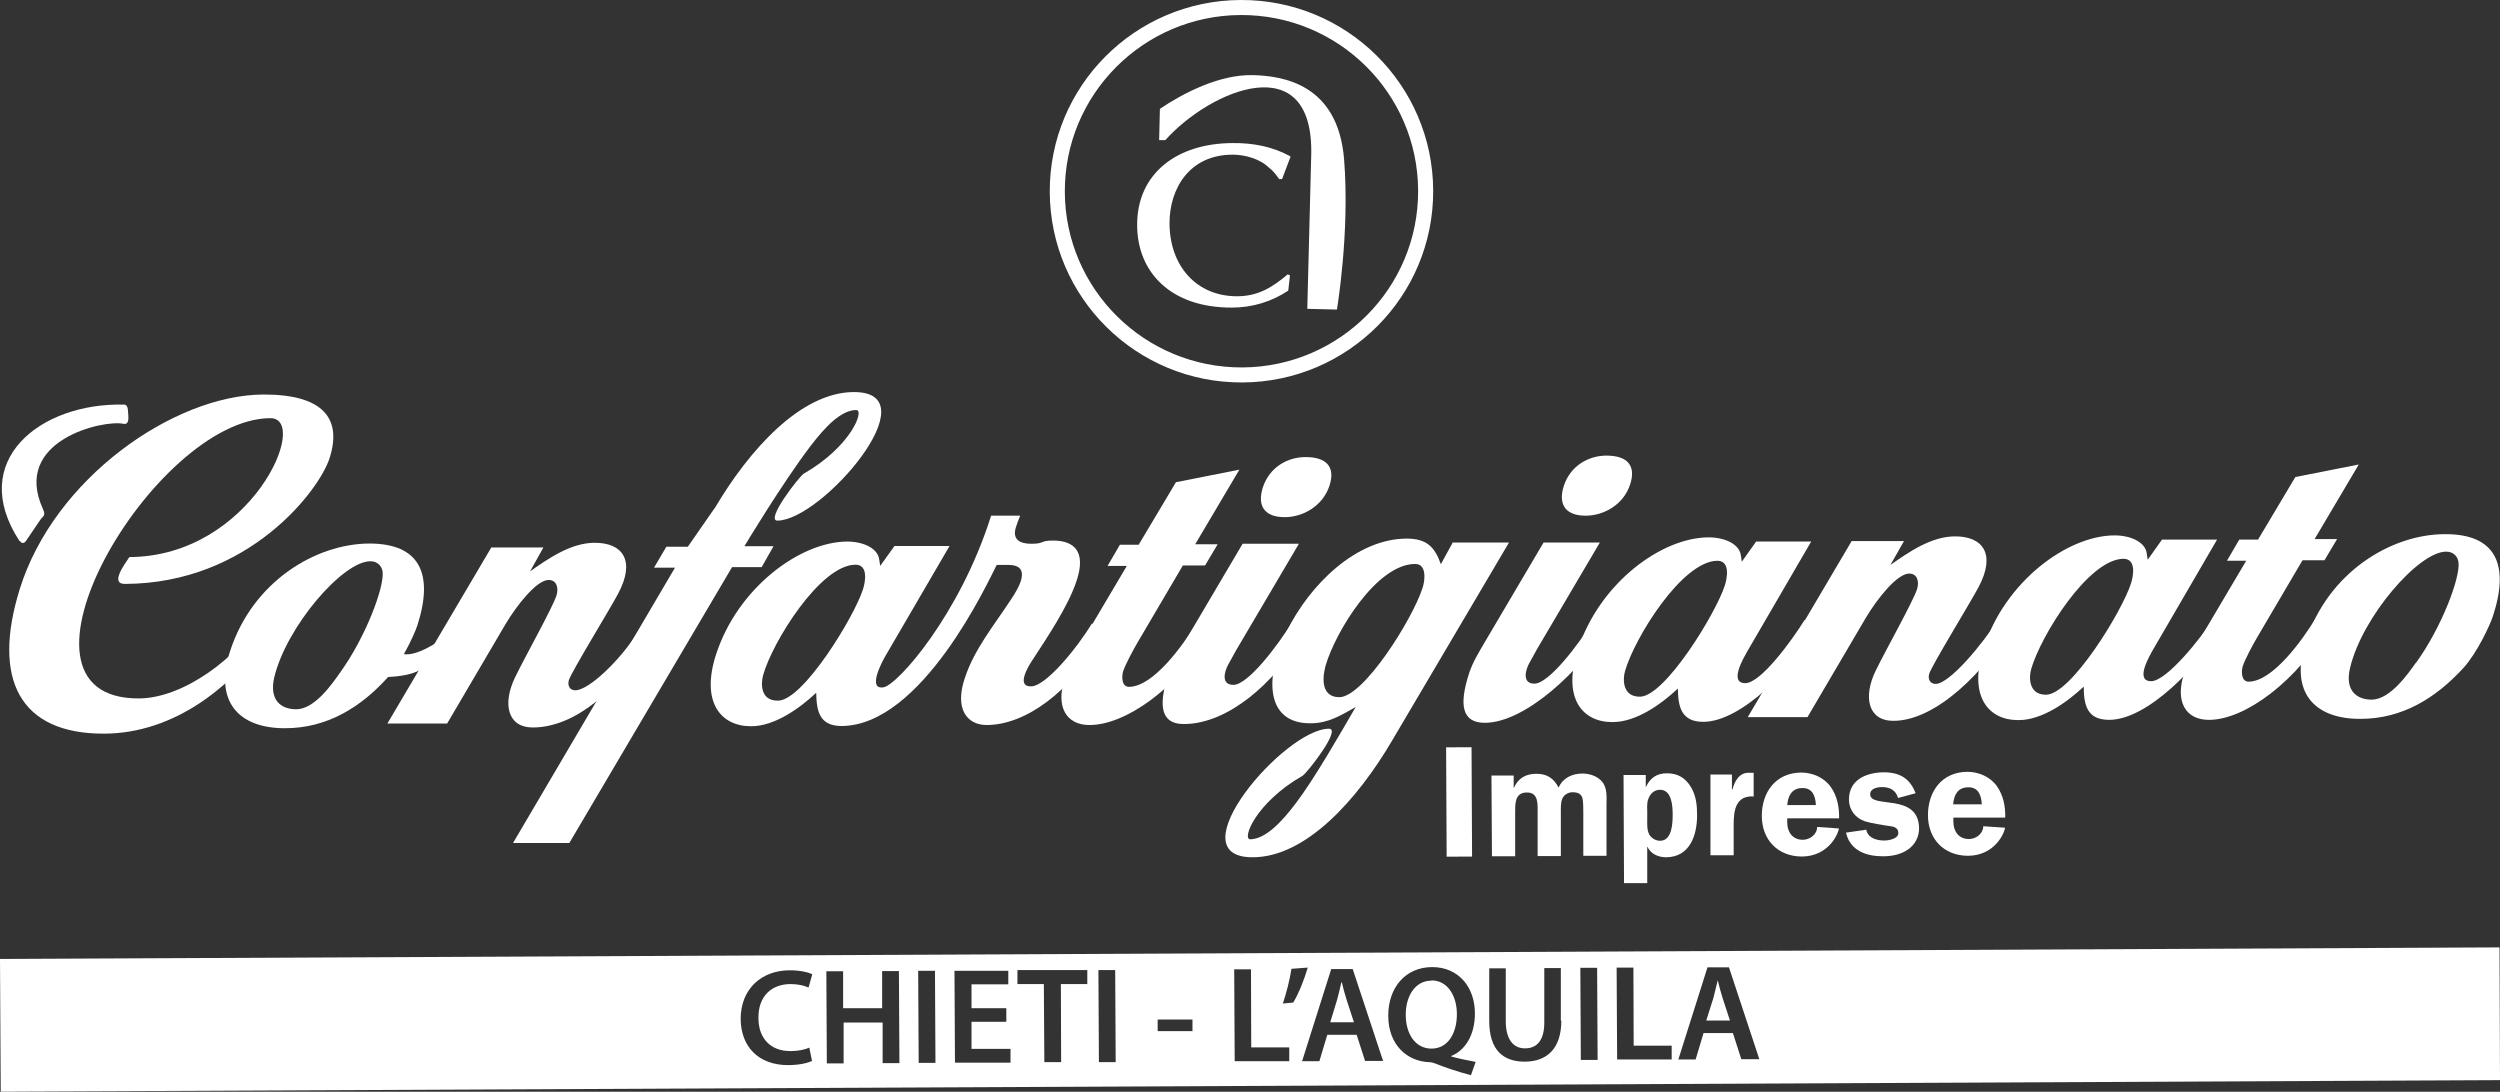 <svg width="229" height="100" viewBox="0 0 229 100" fill="none" xmlns="http://www.w3.org/2000/svg">
<rect x="0" y="0" width="229" height="100" fill="#333333" stroke="none"/>
<path d="M58.28 58.11C56.833 60.411 53.961 63.231 52.694 63.231C52.174 63.231 51.97 62.78 52.106 62.306C52.355 61.517 55.837 55.855 56.629 54.366C58.235 51.343 57.036 49.719 54.481 49.719C52.31 49.719 50.252 51.14 48.556 52.335L49.777 50.147H45.005L35.484 66.276H40.957L46.271 57.23C47.38 55.358 49.189 53.125 50.252 53.125C51.02 53.125 51.179 53.892 50.975 54.546C50.591 55.719 48.013 60.298 47.153 62.103C46.045 64.427 46.452 66.637 48.804 66.637C52.762 66.637 56.697 63.028 59.207 58.855L58.28 58.133V58.11Z" fill="white"/>
<path d="M65.449 46.583C68.615 41.214 73.341 35.935 78.204 35.913C85.395 35.89 75.286 47.666 71.215 47.688C70.062 47.688 73.251 43.583 73.635 43.38C77.932 40.921 79.221 37.559 78.43 37.559C77.028 37.559 75.558 39.139 74.246 40.853C71.668 44.237 68.185 50.034 68.185 50.034H70.854L69.768 51.952H67.054L52.151 77.217H46.995L61.83 51.997H59.908L61.039 50.079H63.006L65.449 46.56V46.583Z" fill="white"/>
<path d="M109.616 57.05C108.327 59.171 105.636 62.893 103.42 62.916C102.718 62.916 102.741 61.946 102.877 61.495C103.103 60.818 103.827 59.487 104.211 58.833L108.35 51.794H110.385L111.538 49.855H109.48L113.528 43.019L107.716 44.17L104.302 49.9H102.583L101.452 51.84H103.216L99.077 58.833C98.331 60.096 97.947 60.863 97.517 62.194C96.703 64.698 97.63 66.412 99.801 66.412C103.126 66.412 107.762 63.006 110.408 58.63L109.616 57.073V57.05Z" fill="white"/>
<path d="M119.589 41.868C117.938 41.868 116.288 42.793 115.677 44.643C115.089 46.492 115.994 47.372 117.667 47.372C119.386 47.372 121.172 46.335 121.783 44.485C122.348 42.725 121.466 41.868 119.589 41.868ZM118.346 57.005C117.011 59.193 114.297 62.734 112.986 62.734C111.81 62.734 112.172 61.494 112.488 60.907C112.579 60.727 113.144 59.712 113.235 59.554L118.979 49.809H113.823L108.418 58.967C107.897 59.87 107.355 60.727 107.015 61.742C106.066 64.72 106.36 66.321 108.44 66.321C112.556 66.321 116.762 62.441 119.114 58.539L118.323 56.982L118.346 57.005Z" fill="white"/>
<path d="M133.045 49.741L131.982 51.681C131.417 50.08 130.671 49.335 128.839 49.335C119.567 49.38 111.787 66.299 120.042 66.254C121.693 66.254 122.801 65.532 124.18 64.765C122.778 67.179 120.404 71.329 118.707 73.563C117.396 75.3 115.926 76.856 114.524 76.879C113.732 76.879 115.021 73.518 119.318 71.059C119.703 70.833 122.914 66.75 121.738 66.75C117.667 66.75 107.581 78.548 114.75 78.525C119.612 78.525 124.339 73.247 127.505 67.856L138.224 49.696H133.045V49.741ZM122.71 63.863C120.788 63.863 121.218 61.675 121.444 60.907C122.348 57.862 126.103 51.659 129.631 51.659C130.739 51.659 130.513 53.238 130.309 53.847C129.359 56.779 124.904 63.84 122.688 63.863" fill="white"/>
<path d="M147.157 41.733C145.506 41.733 143.855 42.658 143.245 44.508C142.657 46.357 143.561 47.237 145.235 47.237C146.953 47.237 148.74 46.199 149.328 44.35C149.893 42.59 149.011 41.733 147.134 41.733M145.913 56.892C144.579 59.08 141.865 62.622 140.553 62.622C139.4 62.622 139.739 61.381 140.056 60.794C140.146 60.614 140.712 59.599 140.802 59.441L146.546 49.696H141.39L135.985 58.855C135.465 59.757 134.922 60.614 134.583 61.629C133.611 64.607 133.927 66.209 136.008 66.209C139.739 66.209 144.896 61.313 147.225 57.411L145.868 56.869L145.913 56.892Z" fill="white"/>
<path d="M165.293 56.803C164.185 58.585 161.313 62.577 159.865 62.577C158.328 62.577 159.752 60.209 160.024 59.712L165.904 49.606H160.86L159.549 51.456L159.458 50.847C159.323 49.877 158.056 49.223 156.518 49.223C152.199 49.223 146.477 53.419 144.51 59.577C143.108 63.953 144.939 66.164 147.721 66.142C149.892 66.142 152.176 64.495 153.691 63.074C153.714 64.788 154.031 66.119 156.021 66.119C159.481 66.119 164.23 61.269 166.582 57.321L165.248 56.78L165.293 56.803ZM150.209 63.818C148.58 63.818 148.648 62.171 148.852 61.472C149.711 58.449 154.076 51.389 157.31 51.366C158.508 51.366 158.214 52.968 157.988 53.644C157.197 56.126 152.515 63.818 150.209 63.818Z" fill="white"/>
<path d="M183.046 56.712C181.599 59.013 178.569 62.645 177.302 62.645C176.782 62.645 176.578 62.194 176.714 61.72C176.963 60.93 180.446 55.268 181.237 53.779C182.843 50.757 181.644 49.132 179.089 49.132C176.918 49.132 174.86 50.553 173.164 51.749L174.407 49.561H169.613L160.092 65.69H165.565L170.879 56.644C171.988 54.772 173.797 52.539 174.882 52.539C175.651 52.539 175.809 53.306 175.606 53.96C175.221 55.133 172.643 59.712 171.784 61.494C170.676 63.818 171.083 66.028 173.435 66.028C177.393 66.028 181.893 61.404 184.381 57.231L183.046 56.689V56.712Z" fill="white"/>
<path d="M202.79 56.577C201.682 58.381 198.47 62.397 197.045 62.397C195.508 62.397 196.932 60.028 197.204 59.532L203.084 49.426H198.041L196.729 51.275L196.638 50.666C196.503 49.696 195.236 49.042 193.698 49.042C189.402 49.042 183.657 53.238 181.69 59.396C180.288 63.773 182.12 65.983 184.901 65.961C187.072 65.961 189.356 64.314 190.872 62.893C190.872 64.607 191.188 65.938 193.201 65.938C196.684 65.938 201.41 61.088 203.762 57.141L202.767 56.554L202.79 56.577ZM187.411 63.637C185.783 63.637 185.851 61.991 186.055 61.291C186.914 58.269 191.279 51.208 194.513 51.185C195.711 51.185 195.417 52.787 195.191 53.464C194.4 55.945 189.718 63.637 187.411 63.637Z" fill="white"/>
<path d="M212.152 56.577C210.863 58.697 208.172 62.419 205.978 62.442C205.277 62.442 205.3 61.472 205.436 61.021C205.662 60.344 206.385 59.013 206.77 58.359L210.909 51.321H212.921L214.075 49.381H212.017L216.065 42.546L210.253 43.696L206.838 49.426H205.119L203.988 51.366H205.752L201.614 58.359C200.89 59.622 200.483 60.389 200.053 61.72C199.239 64.224 200.166 65.939 202.337 65.939C205.662 65.939 210.456 62.374 213.487 57.141L212.13 56.599L212.152 56.577Z" fill="white"/>
<path d="M228.367 56.395C229.904 51.658 228.57 48.906 223.957 48.929C219.026 48.929 213.237 52.425 211.202 58.787C209.709 63.411 211.993 65.87 216.222 65.847C220.067 65.847 223.142 63.93 225.675 61.155C226.897 59.802 228.095 57.253 228.367 56.395ZM221.311 60.682C220.564 61.742 218.936 64.065 217.263 64.088C215.793 64.088 214.775 63.185 215.272 61.155C216.381 56.508 221.537 50.53 224.07 50.53C224.703 50.53 225.133 50.936 225.2 51.523C225.359 52.944 223.663 57.433 221.333 60.682" fill="white"/>
<path d="M24.402 56.058C21.733 60.366 16.758 63.953 12.732 63.976C-0.995 64.043 14.112 38.349 24.763 38.304C28.472 38.304 22.999 50.982 11.85 51.027C11.353 51.772 10.064 53.509 11.466 53.486C22.796 53.441 29.264 44.891 30.191 41.959C31.367 38.282 29.535 36.116 24.108 36.139C15.921 36.184 4.953 43.831 1.809 53.96C-0.746 62.171 1.764 67.247 9.566 67.201C15.808 67.179 21.665 63.028 25.51 56.667L24.379 56.058H24.402Z" fill="white"/>
<path fill-rule="evenodd" clip-rule="evenodd" d="M1.786 49.561C-3.031 42.184 3.708 36.883 11.307 37.063C11.307 37.063 11.669 36.973 11.714 37.537C11.759 38.124 11.759 38.101 11.759 38.304C11.759 38.507 11.714 38.913 11.307 38.823C9.565 38.417 1.04 40.289 3.934 46.628C4.228 47.26 3.934 47.26 3.686 47.621C3.437 48.004 2.419 49.493 2.419 49.493C2.419 49.493 2.125 50.012 1.809 49.538" fill="white"/>
<path d="M38.241 57.254C38.083 57.75 37.608 58.833 36.997 59.916C37.359 59.983 38.377 59.983 40.412 58.584L38.716 61.156C38.716 61.156 38.241 61.878 35.55 62.013C33.04 64.811 29.941 66.706 26.097 66.706C21.868 66.706 19.584 64.269 21.076 59.645C23.134 53.283 28.901 49.809 33.831 49.787C38.422 49.787 39.756 52.516 38.241 57.254ZM31.185 61.562C33.514 58.314 35.188 53.825 35.052 52.404C34.984 51.817 34.555 51.411 33.922 51.411C31.389 51.411 26.233 57.411 25.124 62.036C24.649 64.066 25.667 64.969 27.137 64.969C28.833 64.969 30.439 62.623 31.185 61.562Z" fill="white"/>
<path d="M90.755 47.238H93.446C93.311 47.576 93.175 47.915 93.062 48.276C92.677 49.471 93.492 49.809 94.464 49.809C95.73 49.809 95.21 49.516 96.454 49.516C98.444 49.516 99.462 50.554 98.648 53.103C97.879 55.517 95.934 58.359 94.577 60.457C94.306 60.863 92.994 62.893 94.441 62.871C95.798 62.871 98.67 59.352 100.027 57.096L100.819 58.63C97.992 63.367 93.989 66.39 90.393 66.412C88.539 66.412 87.453 64.901 88.358 62.171C89.217 59.487 91.094 57.231 92.61 54.908C93.198 54.028 94.668 51.727 92.338 51.749H91.298C90.506 53.283 84.468 66.457 77.096 66.503C75.083 66.503 74.789 65.172 74.766 63.457C73.251 64.878 70.967 66.525 68.796 66.525C66.014 66.525 64.182 64.314 65.585 59.961C67.575 53.825 73.296 49.629 77.593 49.606C79.108 49.606 80.397 50.238 80.533 51.231L80.624 51.84L81.935 50.013H86.978L81.099 60.096C80.805 60.592 79.425 63.187 80.918 62.961C82.229 62.758 87.951 56.239 90.778 47.26M71.261 64.179C73.568 64.179 78.249 56.487 79.04 54.005C79.267 53.329 79.561 51.727 78.362 51.727C75.151 51.727 70.763 58.788 69.904 61.833C69.701 62.555 69.61 64.202 71.261 64.179Z" fill="white"/>
<path d="M134.793 68.446L132.464 68.457L132.513 78.473L134.842 78.461L134.793 68.446Z" fill="white"/>
<path d="M138.653 71.036V72.164H138.676C139.06 71.285 139.761 70.879 140.734 70.879C141.706 70.879 142.317 71.285 142.769 72.142C143.154 71.262 144.013 70.856 144.94 70.856C145.596 70.856 146.32 71.082 146.749 71.6C147.247 72.187 147.156 73.022 147.156 73.766V78.39H145.031V74.465C145.031 74.172 145.031 73.45 144.963 73.157C144.85 72.683 144.488 72.57 144.036 72.57C143.651 72.57 143.267 72.796 143.108 73.157C142.95 73.495 142.973 74.082 142.973 74.488V78.413H140.847V74.488C140.847 73.721 140.96 72.57 139.852 72.593C138.721 72.593 138.789 73.698 138.789 74.51V78.436H136.663L136.618 71.036H138.676H138.653Z" fill="white"/>
<path d="M150.751 70.992V72.075H150.774C151.158 71.263 151.746 70.834 152.696 70.834C153.691 70.834 154.392 71.263 154.89 72.097C155.365 72.887 155.455 73.766 155.455 74.669C155.455 76.496 154.799 78.504 152.628 78.526C151.905 78.526 151.226 78.233 150.91 77.579H150.887V80.895H148.761L148.716 70.992H150.751ZM150.887 74.962C150.887 75.436 150.842 76.045 151.091 76.474C151.294 76.789 151.679 77.015 152.063 77.015C153.171 77.015 153.216 75.391 153.216 74.624C153.216 73.857 153.149 72.345 152.063 72.345C151.633 72.345 151.294 72.571 151.091 72.954C150.864 73.338 150.864 73.812 150.887 74.24V74.962Z" fill="white"/>
<path d="M158.645 70.946V72.322H158.69C158.894 71.532 159.346 70.72 160.273 70.788H160.635V72.954C159.007 72.863 158.803 74.194 158.803 75.525V78.345H156.678V70.946H158.645Z" fill="white"/>
<path d="M163.711 74.984V75.345C163.711 76.225 164.209 76.924 165.136 76.924C165.792 76.924 166.448 76.428 166.448 75.751L168.438 75.886C168.438 76.247 167.578 78.435 165.068 78.458C162.852 78.458 161.382 76.924 161.382 74.736C161.382 72.547 162.671 70.788 164.978 70.765C166.018 70.765 167.081 71.217 167.691 72.074C168.302 72.931 168.483 73.969 168.46 74.961H163.689L163.711 74.984ZM166.334 73.721C166.289 72.909 166.018 72.164 165.091 72.187C164.141 72.187 163.779 72.886 163.711 73.743H166.334V73.721Z" fill="white"/>
<path d="M173.863 73.09C173.66 72.39 173.117 72.097 172.416 72.097C171.986 72.097 171.308 72.21 171.308 72.751C171.308 74.127 175.763 72.548 175.786 75.887C175.786 76.654 175.424 77.353 174.791 77.804C174.112 78.278 173.298 78.436 172.484 78.436C170.923 78.436 169.476 77.917 169.092 76.27L170.946 75.999C171.104 76.766 171.896 76.992 172.597 76.992C173.004 76.992 173.909 76.834 173.886 76.293C173.886 75.796 173.434 75.706 173.049 75.661C172.529 75.593 171.308 75.39 170.833 75.233C169.951 74.939 169.363 74.172 169.363 73.247C169.363 71.42 170.946 70.766 172.529 70.743C173.999 70.743 174.949 71.285 175.469 72.661L173.886 73.09H173.863Z" fill="white"/>
<path d="M178.93 74.916V75.277C178.93 76.156 179.427 76.856 180.355 76.856C181.01 76.856 181.666 76.359 181.666 75.683L183.656 75.818C183.656 76.179 182.797 78.367 180.287 78.39C178.071 78.39 176.601 76.856 176.601 74.668C176.601 72.479 177.89 70.72 180.196 70.697C181.237 70.697 182.3 71.148 182.91 72.006C183.521 72.863 183.702 73.901 183.679 74.893H178.907L178.93 74.916ZM181.531 73.652C181.485 72.84 181.214 72.096 180.287 72.118C179.337 72.118 178.975 72.818 178.907 73.675H181.531V73.652Z" fill="white"/>
<path d="M97.538 17.596C97.583 26.506 104.865 33.702 113.798 33.657C122.731 33.612 129.945 26.348 129.9 17.438C129.855 8.527 122.573 1.331 113.64 1.376C104.707 1.421 97.493 8.685 97.538 17.596ZM96.158 17.596C96.113 7.918 103.938 0.045 113.64 0C123.342 -0.045 131.234 7.76 131.28 17.438C131.325 27.115 123.5 34.988 113.798 35.033C104.096 35.078 96.204 27.273 96.158 17.596Z" fill="white"/>
<path d="M118.208 14.325C116.557 13.422 114.793 13.084 112.871 13.106C107.828 13.129 104.141 15.881 104.164 20.618C104.164 24.904 107.217 28.198 112.848 28.175C114.703 28.175 116.489 27.634 118.004 26.619L118.163 25.22L117.959 25.13C116.557 26.303 115.268 27.138 113.301 27.138C109.614 27.138 107.149 24.386 107.127 20.46C107.127 17.235 108.981 14.167 112.916 14.167C114.069 14.167 115.472 14.573 116.263 15.385C116.648 15.655 116.919 16.062 117.168 16.4H117.439L118.208 14.37V14.325Z" fill="white"/>
<path d="M119.747 28.288L122.461 28.356C122.461 28.356 123.66 21.295 123.117 14.573C122.551 7.693 117.508 6.948 114.749 6.881C111.674 6.813 108.349 8.55 106.246 9.971L106.178 12.836H106.743C110.882 8.212 120.335 4.241 120.109 14.167L119.747 28.311V28.288Z" fill="white"/>
<path d="M157.356 89.828H157.334C157.198 90.324 157.085 90.91 156.949 91.407L156.293 93.482H158.464L157.786 91.407C157.628 90.888 157.469 90.324 157.356 89.828Z" fill="white"/>
<path d="M122.89 89.985H122.867C122.754 90.481 122.619 91.068 122.483 91.564L121.85 93.64H124.021L123.342 91.564C123.184 91.046 123.026 90.481 122.913 89.985" fill="white"/>
<path d="M131.121 89.827C129.583 89.827 128.747 91.316 128.769 92.985C128.769 94.677 129.629 96.053 131.121 96.053C132.614 96.053 133.451 94.677 133.451 92.895C133.451 91.271 132.636 89.805 131.121 89.805" fill="white"/>
<path d="M0.045 100L229 98.94L228.955 86.781L0 87.841L0.068 100H0.045ZM72.459 96.278C73.092 96.278 73.748 96.142 74.132 95.962L74.381 97.18C74.019 97.361 73.228 97.564 72.187 97.564C69.496 97.564 67.868 95.894 67.845 93.345C67.845 90.571 69.767 88.879 72.346 88.879C73.363 88.879 74.087 89.082 74.403 89.24L74.064 90.458C73.657 90.277 73.115 90.142 72.413 90.142C70.695 90.142 69.451 91.225 69.473 93.255C69.473 95.105 70.582 96.3 72.436 96.278M82.387 97.383H80.849V93.661H77.276V97.406H75.738L75.693 88.969H77.23V92.353H80.804V88.947H82.341L82.387 97.383ZM85.688 97.361H84.151L84.105 88.924H85.643L85.688 97.361ZM92.586 97.338H87.475L87.43 88.924H92.36V90.165H88.99V92.353H92.179V93.594H88.99V96.075H92.563V97.316L92.586 97.338ZM99.619 90.142H97.177L97.2 97.293H95.662L95.616 90.142H93.197V88.856H99.597V90.12L99.619 90.142ZM102.197 97.293H100.66L100.614 88.856H102.152L102.197 97.293ZM109.231 94.451H106.042V93.39H109.231V94.451ZM118.118 97.203H113.098L113.053 88.788H114.59L114.613 95.939H118.096V97.203H118.118ZM117.508 91.924C117.824 90.999 118.141 89.759 118.299 88.743L119.792 88.631C119.453 89.781 118.933 91.067 118.458 91.834L117.508 91.924ZM125.039 97.18L124.27 94.789H121.579L120.855 97.203H119.272L121.94 88.766H123.908L126.69 97.18H125.039ZM134.74 98.489C133.564 98.173 132.502 97.834 131.439 97.406C131.258 97.338 131.077 97.293 130.873 97.293C128.928 97.203 127.164 95.759 127.164 93.029C127.164 90.435 128.77 88.585 131.19 88.585C133.632 88.585 135.102 90.458 135.102 92.826C135.102 94.857 134.175 96.233 132.931 96.729V96.774C133.655 96.977 134.469 97.135 135.17 97.27L134.74 98.489ZM143.018 93.481C143.018 96.075 141.683 97.248 139.648 97.248C137.68 97.248 136.414 96.165 136.414 93.526V88.698H137.929V93.616C137.952 95.263 138.653 96.03 139.693 96.03C140.801 96.03 141.48 95.263 141.457 93.594V88.676H142.972V93.503L143.018 93.481ZM146.342 97.09H144.804L144.759 88.653H146.297L146.342 97.09ZM153.149 97.045H148.129L148.083 88.631H149.621L149.644 95.782H153.126V97.045H153.149ZM159.504 97.022L158.735 94.631H156.044L155.32 97.045H153.737L156.406 88.608H158.373L161.155 97.022H159.504Z" fill="white"/>
</svg>